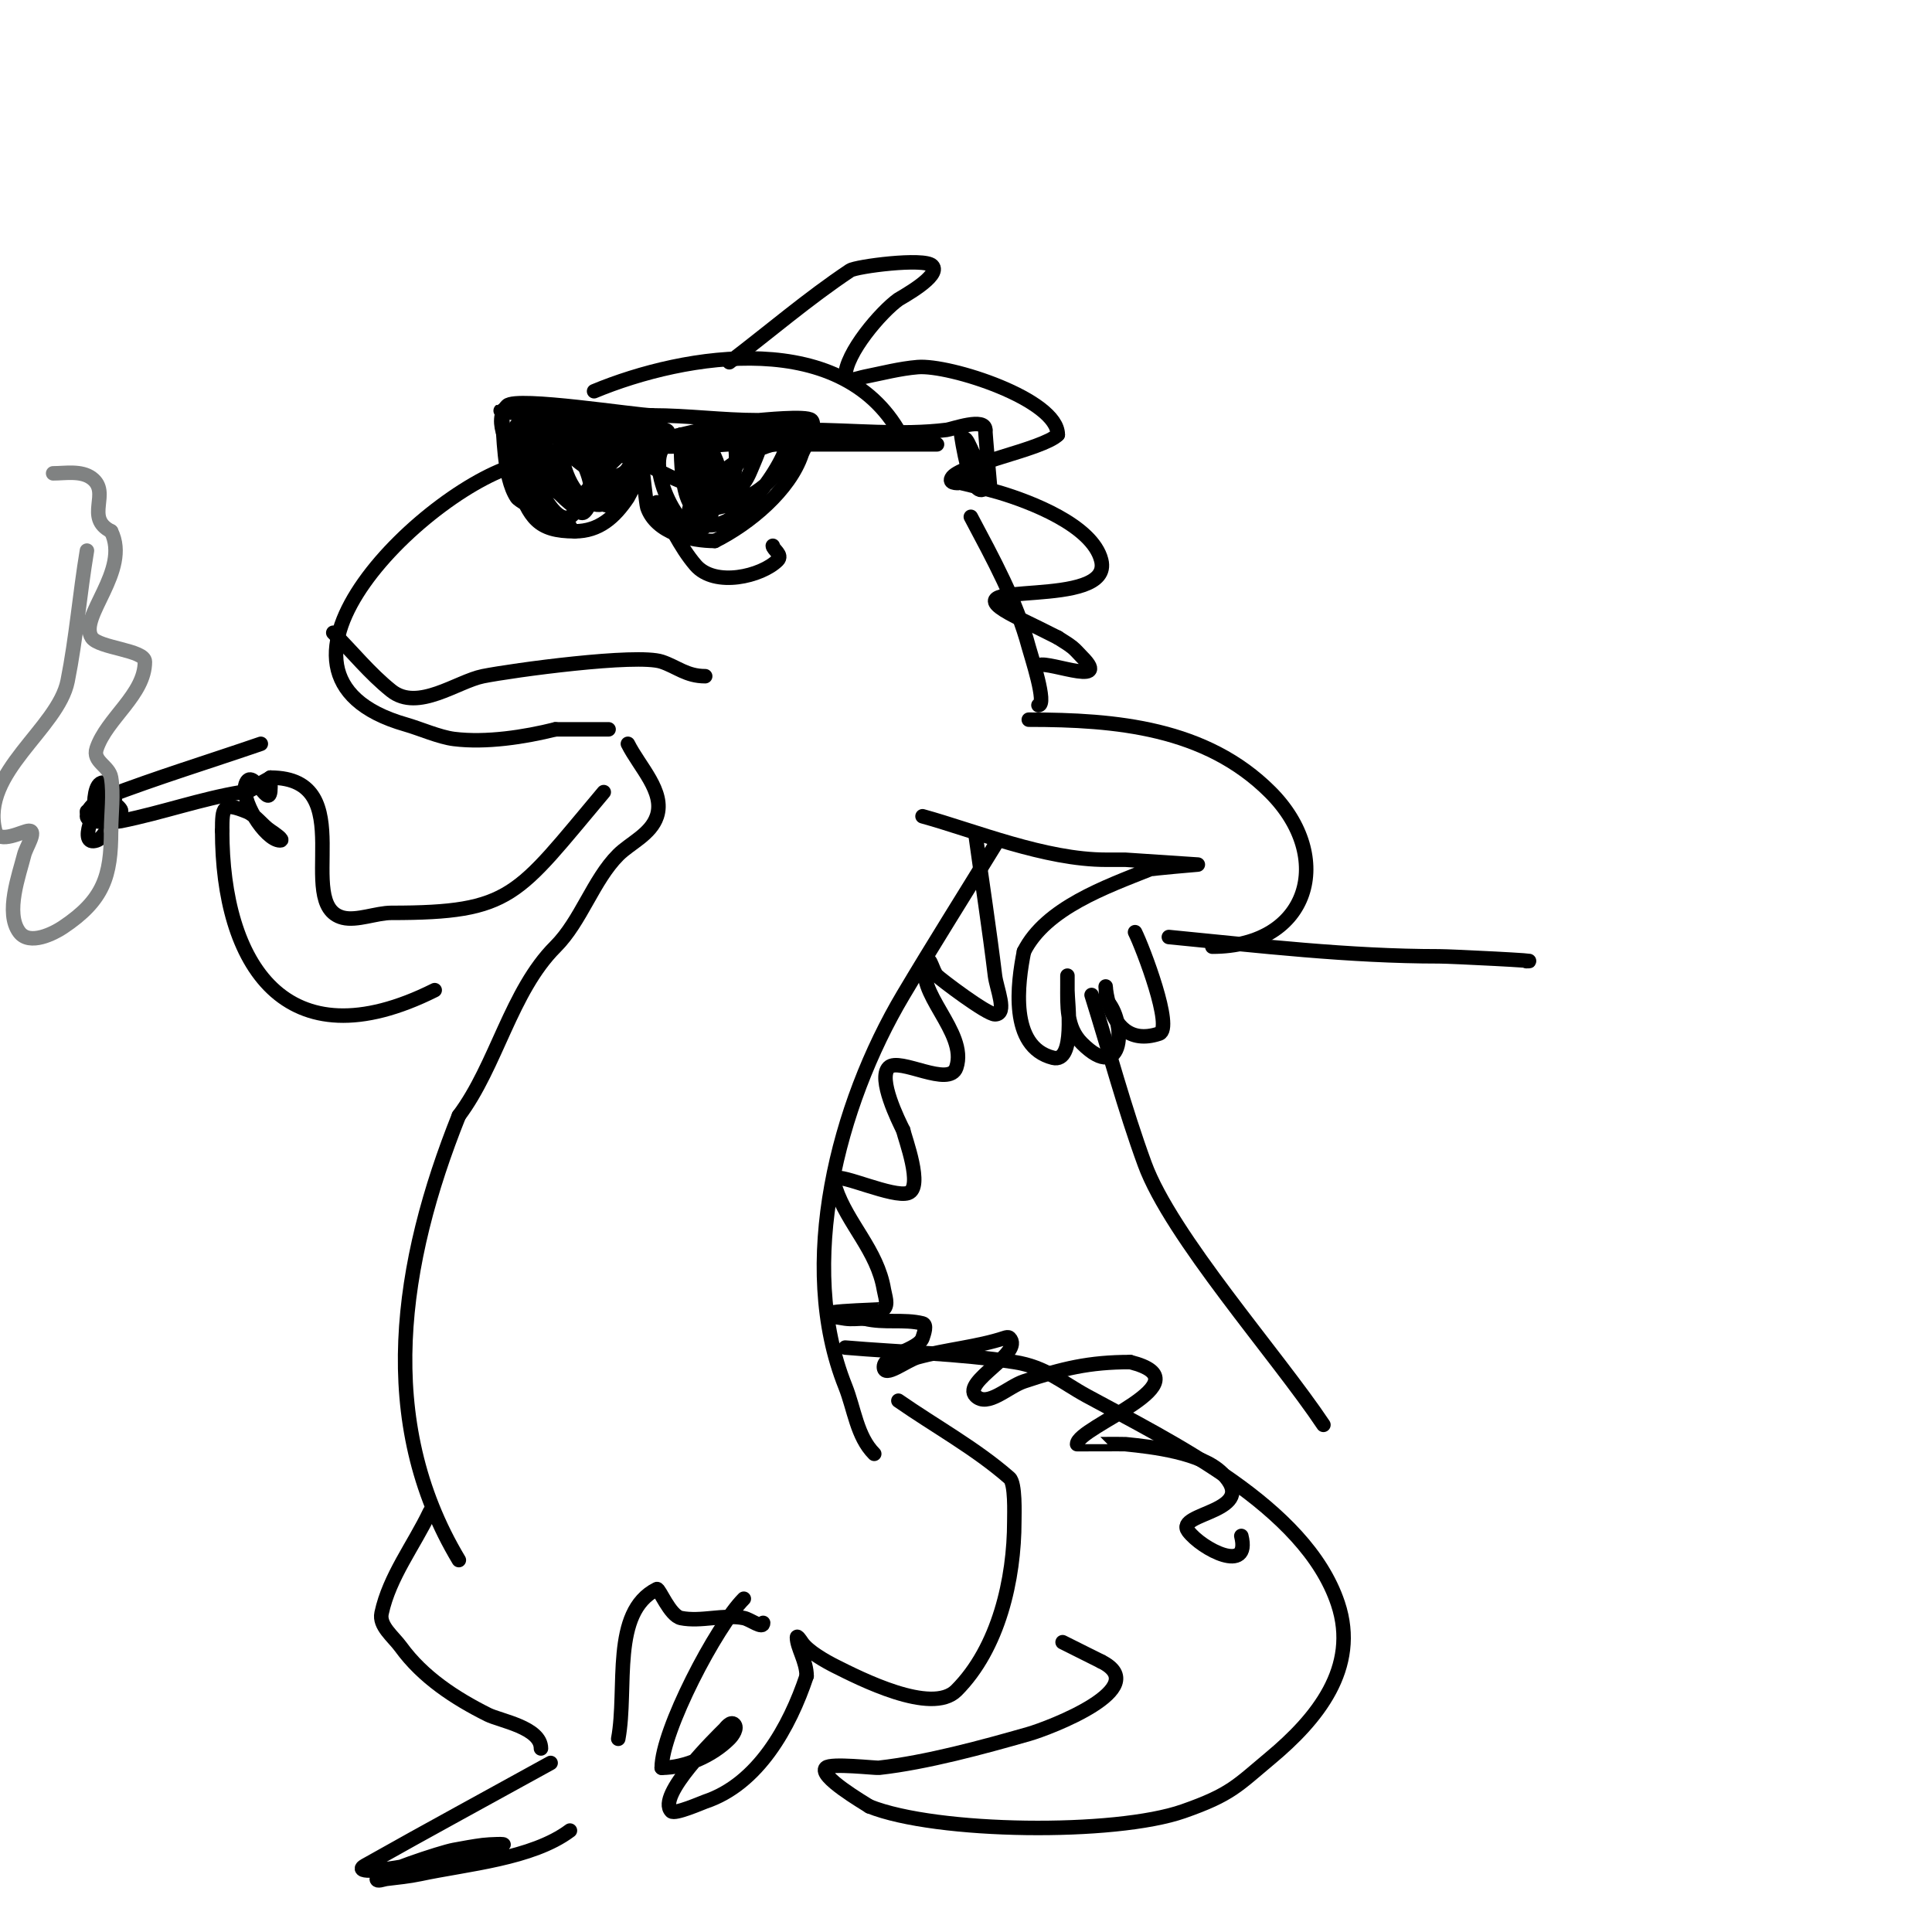 <svg viewBox='0 0 400 400' version='1.1' xmlns='http://www.w3.org/2000/svg' xmlns:xlink='http://www.w3.org/1999/xlink'><g fill='none' stroke='#000000' stroke-width='3' stroke-linecap='round' stroke-linejoin='round'><path d='M137,105l-2,1'/><path d='M104,87c0.318,2.228 0.174,11.762 3,16c0.853,1.28 11,6 11,6c0,0 -7.389,-4.083 -8,-5c-0.928,-1.392 -4,-11 -4,-11c0,0 0.99,6.975 1,7c2.706,7.216 4.273,10 12,10'/><path d='M119,110c5.023,0 8.272,-2.909 11,-7c0.294,-0.441 3,-6 3,-6c0,0 0.821,7.464 1,8c1.794,5.381 9.11,7 14,7'/><path d='M148,112c7.222,-3.611 15.51,-10.529 18,-18c0.318,-0.954 3.222,-5.778 2,-7c-1.03,-1.03 -10.557,0 -11,0c-7.485,0 -14.573,-1 -22,-1'/><path d='M135,86c-3.182,0 -28.056,-3.944 -30,-2c-6.223,6.223 13.69,24.535 6,13'/><path d='M111,97c-0.333,-1 -0.529,-2.057 -1,-3c-4.647,-9.294 2.732,15.634 8,13c4.11,-2.055 -3.791,-12.616 -4,-13c-1.151,-2.11 -2.667,-4 -4,-6c-0.185,-0.277 0,-1.333 0,-1c0,0.667 -0.083,1.338 0,2c0.873,6.982 3.5,11.875 9,16c0.223,0.167 1.245,1.755 2,1c5.06,-5.06 -5,-18.838 -5,-15'/><path d='M116,91c0,4.159 1.67,10.835 6,13c0.894,0.447 2.553,0.894 3,0c2.25,-4.5 -2.554,-9.147 -5,-12c-1.227,-1.432 -3.157,-5.687 -4,-4c-2.424,4.848 10.38,14.43 14,9c2.942,-4.412 -6.873,-11.254 -9,-7c-0.619,1.238 1.515,2.758 2,3c4.498,2.249 11.085,1.61 15,-1'/><path d='M138,92c6.257,0 -8.771,-3.458 -9,-3c-2.216,4.431 10.375,10.25 13,11c0.962,0.275 2.553,0.894 3,0c1.384,-2.769 -4.131,-9.913 -7,-8c-5.188,3.459 3.52,21.48 8,17c3.679,-3.679 0.908,-19 -5,-19'/><path d='M141,90c0,2.08 -0.632,19.421 6,15c4.279,-2.853 1.604,-12.198 -2,-14c-0.422,-0.211 -0.739,0.608 -1,1c-2.037,3.056 -1.741,10.13 2,12c5.352,2.676 7.323,-9.354 6,-12c-0.447,-0.894 -2.03,-0.243 -3,0c-5.561,1.39 -6.292,15.646 1,12'/><path d='M150,104c1.333,-1.333 2.869,-2.492 4,-4c0.894,-1.193 1.413,-2.63 2,-4c5.566,-12.987 -5.617,3.029 -8,7c-0.383,0.639 -1.333,1.333 -1,2c0.298,0.596 1.346,0.131 2,0c4.99,-0.998 10.688,-4.376 13,-9c0.615,-1.229 2.304,-3.565 1,-4c-5.802,-1.934 -23.155,11.845 -20,15c7.127,7.127 18.59,-9.361 20,-15'/><path d='M163,92c4.092,-8.185 -17.674,-3.081 -22,-2c-1.649,0.412 -5,1 -5,1c0,0 2.5,0 3,0c6.51,0 12.508,-0.41 19,-1c1.328,-0.121 5.193,-0.596 4,0c-6.167,3.083 -33.195,2.65 -41,2c-3.468,-0.289 -6.769,-1.708 -10,-3c-1.811,-0.724 10.015,0.836 11,1'/><path d='M122,90c3.333,0 6.667,0 10,0c12.756,0 3.301,-1.957 -4,-3c-8.042,-1.149 -15.89,-2 -24,-2c-1.7,0 3.351,0.588 5,1c6.232,1.558 12.604,2 19,2c1,0 3,0 3,0c0,0 -3.196,-1.4 -11,-2c-10.477,-0.806 -17.431,1.16 -9,12c0.868,1.116 2,2 3,3'/><path d='M114,101c11.483,7.656 -2.963,-9.722 -6,-12c-0.377,-0.283 -0.667,-1.333 -1,-1c-1.449,1.449 2.506,8.308 3,9c7.044,9.862 26.44,4.319 23,-6c-0.337,-1.011 -2.133,-1.65 -3,-1c-7.697,5.772 -8.57,20.57 0,12'/><path d='M130,102c0.333,-0.667 0.895,-1.262 1,-2c0.333,-2.333 1.236,-7.745 -1,-7c-1.862,0.621 -10.731,10.634 -10,11c2.482,1.241 10.249,-5.499 11,-6'/><path d='M157,92c8.333,0 16.667,0 25,0c0.527,0 12,0 12,0c0,0 -4.667,-0.667 -7,-1c-7.19,-1.027 -14.733,-0.092 -22,-1c-0.511,-0.064 -7,-1 -7,-1c0,0 6,0 9,0c9.454,0 19.622,1.172 29,0c1.149,-0.144 8,-2.66 8,0'/><path d='M204,89c0,0.949 1,12 1,12l-6,-11c0,0 1.92,14.08 5,11c0.328,-0.328 -3.214,-9.214 -4,-10c-1.525,-1.525 0,3.873 0,4'/><path d='M200,95'/><path d='M213,149c18.095,0 36.656,1.656 50,15c13.477,13.477 8.121,32 -12,32'/><path d='M191,169c10.836,2.989 25.352,9 38,9c1.333,0 2.667,0 4,0c0.106,0 15,1 15,1c0,0 -9.506,0.802 -10,1c-8.913,3.565 -21.498,7.996 -26,17'/><path d='M212,197c-1.29,6.449 -3.111,19.722 6,22c4.73,1.183 3,-11.445 3,-14c0,-1 0,-3 0,-3c0,0 0,1.333 0,2c0,4.233 -0.293,8.707 3,12c8.762,8.762 9.308,-4.692 5,-9'/><path d='M229,207c0,-10.154 -1.769,11.256 11,7c3.015,-1.005 -3.369,-17.739 -5,-21'/><path d='M201,107c4.608,8.704 9.462,17.484 12,27c0.445,1.667 3.859,12 2,12'/><path d='M108,96c-18.387,4.086 -60.522,43.565 -24,54c2.971,0.849 6.933,2.617 10,3c6.64,0.83 14.599,-0.4 21,-2'/><path d='M115,151c3.667,0 7.333,0 11,0'/><path d='M130,154c2.408,4.817 7.703,9.891 6,15c-1.252,3.756 -5.544,5.544 -8,8c-5.159,5.159 -7.722,13.722 -13,19c-9.22,9.22 -12.204,24.605 -20,35'/><path d='M95,231c-12.124,30.31 -17.33,63.116 0,92'/><path d='M206,175c-6.333,10.333 -12.806,20.583 -19,31c-13.476,22.665 -22.122,55.695 -12,81c1.883,4.707 2.409,10.409 6,14'/><path d='M186,290c7.667,5.333 15.971,9.85 23,16c1.261,1.104 1,7.382 1,9c0,11.843 -3.205,26.205 -12,35c-5.136,5.136 -20.108,-2.554 -25,-5c-1.967,-0.983 -5.708,-3.062 -7,-5c-0.261,-0.392 -1,-1.471 -1,-1c0,2.099 2,4.915 2,8'/><path d='M167,347c-3.525,10.575 -10.072,22.357 -21,26c-0.553,0.184 -6.291,2.709 -7,2c-3.179,-3.179 9.429,-15.429 11,-17c0.195,-0.195 1.264,-1.736 2,-1c0.745,0.745 -0.255,2.255 -1,3c-3.487,3.487 -9.125,6 -14,6'/><path d='M137,366c0,-7.66 11.319,-29.319 17,-35'/><path d='M89,313c-3.333,7 -8.375,13.419 -10,21c-0.563,2.628 2.419,4.827 4,7c4.559,6.269 11.217,10.608 18,14c2.553,1.277 11,2.642 11,7'/><path d='M114,365c-12.667,7 -25.395,13.889 -38,21c-0.411,0.232 -1.333,0.667 -1,1c1.608,1.608 25.916,-4.229 29,-5c1.294,-0.323 -2.677,-0.165 -4,0c-2.012,0.251 -4.005,0.637 -6,1c-2.719,0.494 -16,4.931 -16,6c0,0.667 1.338,0.083 2,0c2.339,-0.292 4.695,-0.506 7,-1c9.578,-2.052 23.177,-3.133 31,-9'/><path d='M128,360c1.943,-10.493 -1.545,-26.227 8,-31c0.463,-0.232 2.682,5.536 5,6c4.167,0.833 8.833,-0.833 13,0c1.348,0.27 4,2.374 4,1'/><path d='M175,279c11.667,1 23.43,1.2 35,3c6.491,1.01 9.798,4.163 15,7c17.139,9.349 45.262,22.785 52,43c4.438,13.313 -4.366,23.971 -14,32c-6.847,5.706 -8.118,7.541 -18,11c-14.16,4.956 -51.113,4.555 -65,-1'/><path d='M180,374c-1.06,-0.707 -10.702,-6.298 -9,-8c1.004,-1.004 10.174,0.092 11,0c9.845,-1.094 21.686,-4.339 31,-7c4.242,-1.212 25.989,-9.505 15,-15'/><path d='M228,344c-2.667,-1.333 -5.333,-2.667 -8,-4'/><path d='M125,164c-18.107,21.502 -18.881,25 -44,25c-3.061,0 -7.123,1.719 -10,1c-10.362,-2.591 4.05,-29 -15,-29'/><path d='M56,161c0,0.667 0,1.333 0,2c0,5.415 -3.482,-4.035 -5,-1c-1.63,3.259 3.958,12 7,12c0.943,0 -1.216,-1.477 -2,-2c-1.776,-1.184 -3.018,-3.207 -5,-4c-4.836,-1.935 -5,-1.01 -5,4'/><path d='M46,172c0,27.449 12.948,48.526 44,33'/><path d='M123,81c18.785,-7.827 52.268,-13.465 64,10'/><path d='M54,154c-10.667,3.667 -21.465,6.972 -32,11c-1.761,0.673 -4,2.114 -4,4c0,1.564 6.174,1.165 7,1c8.498,-1.7 16.513,-4.586 25,-6c1.275,-0.212 6,-3 6,-3c0,0 -4.072,2.691 -5,3'/><path d='M18,168c2.333,0 4.786,0.738 7,0c0.608,-0.203 -2.294,-3.137 -4,-2c-1.215,0.81 -5.022,9.341 -1,8c2.492,-0.831 5.111,-8.889 3,-11c-5.248,-5.248 -3,13.186 -3,1'/></g>
<g fill='none' stroke='#808282' stroke-width='3' stroke-linecap='round' stroke-linejoin='round'><path d='M18,114c-1.496,8.974 -2.216,18.078 -4,27c-1.981,9.903 -18.024,18.905 -15,31c0.733,2.931 5.794,0 7,0c1.7,0 -0.588,3.351 -1,5c-1.026,4.106 -3.988,12.016 -1,16c2.123,2.831 7.156,0.229 9,-1c8.463,-5.642 10,-10.617 10,-20'/><path d='M23,172c0,-3.539 0.575,-7.553 0,-11c-0.41,-2.458 -3.898,-3.306 -3,-6c2.087,-6.262 10,-11.189 10,-18c0,-2.44 -9.535,-2.803 -11,-5c-2.833,-4.25 8.078,-13.845 4,-22'/><path d='M23,110c-5.598,-2.799 0.053,-7.961 -4,-11c-2.182,-1.636 -5.5,-1 -8,-1'/></g>
<g fill='none' stroke='#000000' stroke-width='3' stroke-linecap='round' stroke-linejoin='round'><path d='M69,131c4,4 7.583,8.466 12,12c5.498,4.399 13.701,-1.94 19,-3c6.152,-1.23 31.835,-4.722 37,-3c3.152,1.051 5.123,3 9,3'/><path d='M146,140'/><path d='M136,104c2.667,4.333 4.689,9.137 8,13c3.991,4.657 13.679,2.321 17,-1c1.128,-1.128 -1,-2.248 -1,-3'/><path d='M151,75c8.333,-6.333 16.291,-13.194 25,-19c1.249,-0.833 15.312,-2.688 17,-1c2.06,2.06 -6.523,6.659 -7,7c-3.521,2.515 -11,11.135 -11,16c0,1.333 2.693,0.261 4,0c3.654,-0.731 7.286,-1.691 11,-2c6.563,-0.547 29,6.665 29,14'/><path d='M219,90c-3.081,3.081 -20.623,6.246 -22,9c-0.643,1.286 1.857,0.964 2,1c2.667,0.667 5.367,1.21 8,2c6.033,1.81 19.177,6.707 21,14c2.613,10.451 -32.137,3.702 -19,11c1.955,1.086 4,2 6,3c1.333,0.667 2.667,1.333 4,2'/><path d='M219,132c1,0.667 2.062,1.249 3,2c0.736,0.589 1.333,1.333 2,2c6.718,6.718 -9,0.022 -9,2'/><path d='M202,173c1.333,9.667 2.826,19.313 4,29c0.321,2.647 2.667,8 0,8c-1.711,0 -11.222,-7.222 -12,-8c-0.85,-0.85 -1.463,-4.075 -2,-3c-3.096,6.192 8.46,14.619 6,22c-1.43,4.291 -11.817,-2.183 -14,0c-2.315,2.315 2.043,11.086 3,13'/><path d='M187,234c0.311,1.554 4.256,11.915 1,13c-3.078,1.026 -13.965,-4.035 -15,-3c-0.471,0.471 -0.211,1.368 0,2c2.468,7.403 8.645,12.868 10,21c0.219,1.315 0.943,3.057 0,4c-0.279,0.279 -19.516,0.355 -8,2c1.32,0.189 2.667,0 4,0'/><path d='M179,273c4.02,1.005 8.159,0.04 12,1c0.97,0.243 0.316,2.051 0,3c-0.818,2.455 -8,3.506 -8,6c0,2.427 4.659,-1.361 7,-2c5.911,-1.612 12.427,-2.142 18,-4c0.316,-0.105 0.764,-0.236 1,0c3.103,3.103 -9.953,9.047 -7,12c2.461,2.461 6.698,-1.899 10,-3c7.947,-2.649 13.5,-4 22,-4'/><path d='M234,282c16.353,4.088 -11,13.361 -11,17c0,0.028 9.515,-0.048 10,0c5.608,0.561 15.73,1.73 20,6c8.168,8.168 -9.931,8.092 -7,12c2.807,3.743 13.009,9.038 11,1'/><path d='M242,194c18.626,1.817 37.286,4 56,4c2.482,0 22.331,1 18,1'/><path d='M226,206c3.667,11.667 6.798,23.515 11,35c5.475,14.964 27.336,39.505 37,54'/></g>
</svg>